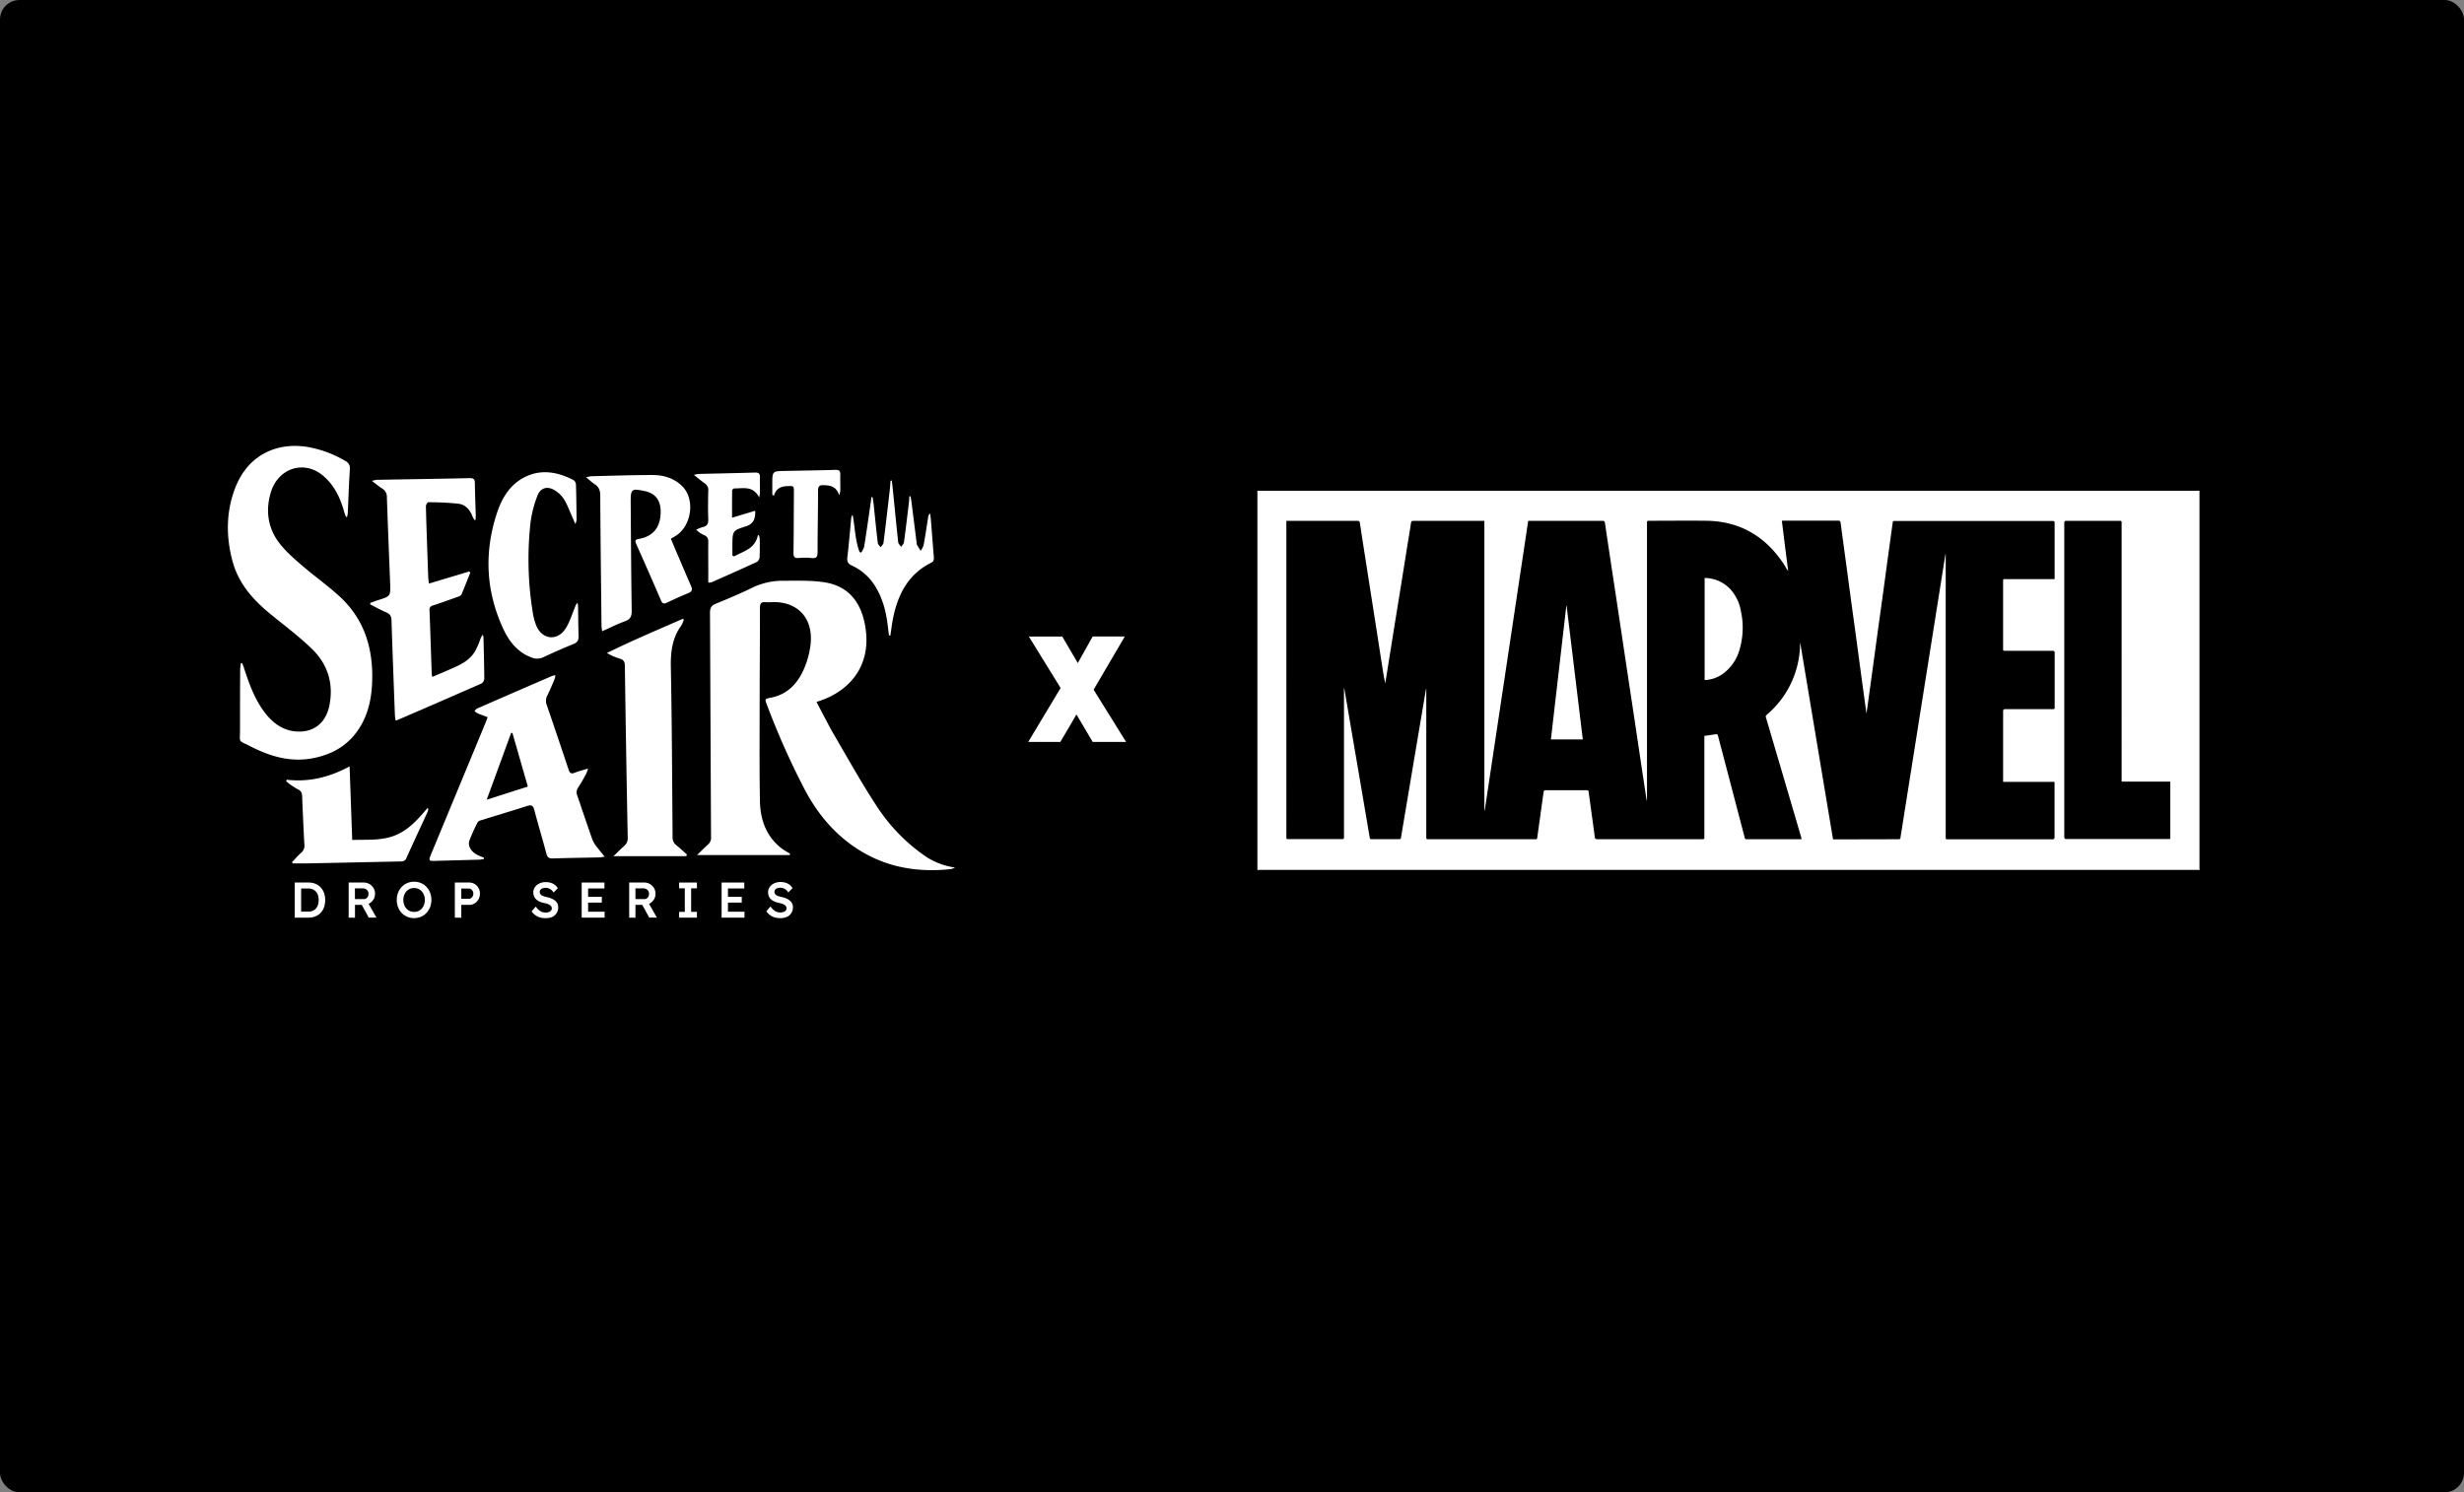 <svg viewBox="0 0 1278.37 774.34" xmlns="http://www.w3.org/2000/svg"><rect x="0" y="0" width="1278.37" height="774.34" fill="#808080" stroke="none"/><defs><style>.cls-1{fill:#fff;}.cls-2{fill:none;}</style></defs><title>image_wrapper_secret_lair</title><g id="secret"><g id="text"><rect rx="10.1" height="774.34" width="1278.37" id="letter"></rect><g id="X1Yy13"><path transform="translate(-86.21 -298.11)" d="M509.82,662.33c3.19,6,6.05,11.78,9.28,17.33,7.25,12.44,14.28,25.06,22.16,37.05a92.87,92.87,0,0,0,23.44,24.55,36.83,36.83,0,0,0,17,7,9.23,9.23,0,0,1-2.17.81c-19,2.06-36.68-1.46-52.52-13.26-9.73-7.25-17.24-16.65-23.07-27.59a397.3,397.3,0,0,1-19.81-44.32c-1.19-3.1-1.2-3.15,1.93-3.75,9.15-1.78,14.67-8,18-16.75a45.41,45.41,0,0,0,2.72-11.19c1.28-12.59-5.85-21.09-17.8-21.65-1.95-.09-3.9.15-5.84,0s-2.65.69-2.65,2.83c0,16.38-.14,32.75-.16,49.12,0,17.14-.17,34.29.16,51.43.19,9.78,3.46,18.38,11.23,24.4a44.52,44.52,0,0,0,4.33,2.67l-.09.79H447.84c2.06-2,3.75-3.79,5.6-5.38a4.66,4.66,0,0,0,1.67-4q-.28-58.16-.54-116.32c0-2.57.74-3.8,3-4.72,6.5-2.66,13-5.4,19.31-8.5A36.24,36.24,0,0,1,493,599.46c7,0,14-.26,20.83.78,12.32,1.87,19.15,10,21.31,23,3.45,20.75-8.62,33.35-23.23,38.4Z" class="cls-1"></path><path transform="translate(-86.21 -298.11)" d="M265.7,566.35c-.36-1.05-.77-2.09-1.07-3.16-2.08-7.34-5.37-13.89-11.24-18.6-9.83-7.87-23-3.39-26.71,9.11-2.85,9.66-1.39,18.76,4.68,26.5,3.38,4.32,7.61,7.95,11.75,11.51,6.42,5.53,13.37,10.39,19.58,16.16,12.93,12,17.5,27.7,16.53,45.53-.42,7.68-2.06,15-6,21.59-5.6,9.4-13.92,14.31-24,16.42-11.84,2.47-22.73-.69-33.19-6.09-6.57-3.39-5.26-1.28-5.29-9.16,0-10.17,0-20.34.08-30.51,0-1.12.22-2.23.33-3.35l.73-.09c.3.81.64,1.61.9,2.44,2.59,8,5.42,15.91,10.4,22.66,4.37,5.91,9.8,10,17.19,10.38,8.53.44,14.81-4.33,16.68-13.26,2.41-11.5-.83-21.59-8.76-29.37-6.88-6.75-14.65-12.47-22.08-18.58-8.83-7.26-16.31-15.64-19.42-27.38-3.34-12.6-3.31-25.25,1.33-37.52,6.7-17.71,22.18-24.42,38.62-21.38a58.26,58.26,0,0,1,18.7,7.13,4.06,4.06,0,0,1,2.27,4.3c-.47,7.65-.73,15.31-1.09,23a9.33,9.33,0,0,1-.36,1.63Z" class="cls-1"></path><path transform="translate(-86.21 -298.11)" d="M395.81,737.52a16,16,0,0,1-2.31-3.89c-2.64-7.49-5.13-15-7.74-22.57a4.39,4.39,0,0,1,.41-4.31c1.5-2.24,2.8-4.64,4.11-7a19.47,19.47,0,0,0,1-2.85c-2.76.86-5,1.42-7.08,2.24-1.74.68-2.41,0-3-1.7q-5.54-16.68-11.25-33.31a6,6,0,0,1,.22-5.13c1.38-2.73,2.53-5.59,3.73-8.41a13.07,13.07,0,0,0,.48-2.1,9.61,9.61,0,0,0-1.73.35q-19.49,8.43-38.93,16.92c-.52.23-.87.86-1.31,1.31a7.63,7.63,0,0,0,1.47,1.12c1.7.73,3.44,1.34,5.31,2.06-.46,1.25-.78,2.21-1.17,3.14q-14.14,34.17-28.31,68.32c-1.16,2.81-.94,3.19,1.81,3.11q11.79-.31,23.59-.65a17.82,17.82,0,0,0,2.15-.35l0-.67c-1-.41-2-.78-3-1.25-3.44-1.6-5.51-4.7-4.53-7.57a84,84,0,0,1,4.29-9.54,2.76,2.76,0,0,1,1.58-1c8.09-2.52,16.21-4.94,24.28-7.52,2.17-.7,3,0,3.56,2.22,2,7.53,4.24,15,6.24,22.53.52,2,1.37,2.57,3.23,2.52,8.11-.25,16.22-.36,24.33-.54.66,0,1.33-.17,2.7-.36C398.29,740.59,397,739.11,395.81,737.52Zm-57.09-24.45,12.69-34.66.65,0,8,27.84Z" class="cls-1"></path><path transform="translate(-86.21 -298.11)" d="M279.19,547.65a16.27,16.27,0,0,1,2.38-.56c16.14-.29,32.27-.54,48.41-.88,1.85,0,2.59.48,2.6,2.58.05,5.51.3,11,.46,16.53,0,.81-.06,1.63-.1,2.44l-.61.2c-.38-.76-.83-1.49-1.14-2.27-1.37-3.46-3.83-5.82-7.23-6.22a154.13,154.13,0,0,0-15.51-.76c-.43,0-1.29,1.35-1.27,2,.19,8.44.5,16.88.79,25.31.13,3.88.26,7.75.42,11.62,0,1,.2,2,.34,3.29l21-6.32.45.71c-1.5,3.77-3,7.57-4.56,11.3-.25.56-1.14.9-1.8,1.14-4.3,1.55-8.61,3.08-12.94,4.52a2.17,2.17,0,0,0-1.83,2.49c.43,11.1.77,22.21,1.16,33.31a8.24,8.24,0,0,0,.33,1.26c4.28-1.85,8.53-3.58,12.7-5.53,3.67-1.71,7.09-3.93,9.33-7.59a43.4,43.4,0,0,0,2.71-6,8.23,8.23,0,0,1,1.37-2.75,5,5,0,0,1,.39,1.27c.18,7.14.38,14.29.43,21.44a3.3,3.3,0,0,1-1.35,2.53c-14.67,6.47-29.38,12.82-44.09,19.18a2.29,2.29,0,0,1-.57,0,22.72,22.72,0,0,1-.36-2.57c-.62-16.43-1.25-32.87-1.77-49.31-.07-2.25-.83-3.35-2.75-4.16-2.84-1.19-5.54-2.73-8.3-4.12l0-.78c1.44-.51,2.87-1.06,4.33-1.51,6.25-2,6.26-2,6-8.92-.57-14.8-1.18-29.59-1.68-44.4a5,5,0,0,0-2.31-4.44C282.87,550.59,281.33,549.29,279.19,547.65Z" class="cls-1"></path><path transform="translate(-86.21 -298.11)" d="M442.29,742.37H404.48c2.16-2.07,3.82-3.76,5.59-5.32a5.28,5.28,0,0,0,1.81-4.46q-.86-44.45-1.48-88.91c0-2.21-.68-3.25-2.63-3.82a30.54,30.54,0,0,1-6.68-2.9c13-6.43,26.23-12,39.41-17.77l.49.5a15.22,15.22,0,0,1-1.36,3.07c-4.66,6.41-5.53,13.62-5.37,21.57.57,29.37.67,58.76.9,88.15a4.92,4.92,0,0,0,1.89,4.16c1.9,1.53,3.69,3.21,5.52,4.83Z" class="cls-1"></path><path transform="translate(-86.21 -298.11)" d="M390.31,545.79a16.06,16.06,0,0,1,2.61-.57c10.62-.25,21.24-.63,31.85-.63,5.61,0,11,1.54,15.28,5.69,7,6.78,5.08,20.84-3.46,26l-2.33,1.37c.76,1.8,1.46,3.5,2.18,5.2,2.75,6.42,5.47,12.87,8.28,19.26.82,1.88.61,2.94-1.33,3.73-3.79,1.54-7.51,3.26-11.22,5-1.43.66-2.28.6-3-1.13q-6.37-14.81-12.95-29.49c-.72-1.62-.22-2.17,1.25-2.43,7.63-1.31,11.49-6.09,11.51-14.18,0-5.91-2.78-9.53-8.24-10.68-6.95-1.47-7.36-1.15-7.31,6.13.14,18.6.24,37.21.52,55.81.05,2.92-.6,4.55-3.34,5.55-4,1.43-7.76,3.36-12,5.24-.14-1.2-.32-2-.33-2.79-.24-22.48-.52-45-.64-67.44,0-2.7-.64-4.59-2.8-6C393.38,548.47,392.13,547.27,390.31,545.79Z" class="cls-1"></path><path transform="translate(-86.21 -298.11)" d="M384.72,570c-.62-1.41-1-2.28-1.39-3.14-1.47-3.25-2.67-6.68-4.49-9.68a15,15,0,0,0-5-4.75c-3.73-2.26-7.3-1.17-8.84,3a59.58,59.58,0,0,0-3.55,13.86,172.54,172.54,0,0,0,1.33,47.6,30.28,30.28,0,0,0,1.51,5.44c2.75,7.39,10.59,8.77,15.09,2.31,2.3-3.3,3.45-7.5,5.09-11.31a6.3,6.3,0,0,1,1.36-2.49,13.92,13.92,0,0,1,.29,1.81c.09,5.17.09,10.33.26,15.5.07,2.09-.56,3.27-2.49,4.06-5.29,2.17-10.55,4.46-15.73,6.9a7.49,7.49,0,0,1-6.11.18c-7-2.53-11.53-8-14.65-14.71-9.14-19.57-10.12-39.85-3.32-60.4,2.6-7.85,6.87-14.74,14.31-18.47,8.61-4.33,17.06-2.74,25.28,1.46a3,3,0,0,1,1.35,2.18c.2,6.19.26,12.39.33,18.59A9.61,9.61,0,0,1,384.72,570Z" class="cls-1"></path><path transform="translate(-86.21 -298.11)" d="M235,702.7c11.37,1.32,22-1.2,32.58-6.92.47,13,.91,25.4,1.37,38.19,7.48-.31,14.82.48,21.95-2.27s12.16-8.44,17.08-14.3l.51.52a11.63,11.63,0,0,1-.5,1.58c-3.62,7.9-7.29,15.77-10.86,23.69a2.75,2.75,0,0,1-2.77,1.92c-16.22.31-32.43.69-48.64,1-2.55.05-5.1,0-7.65,0l-.34-.65c1.57-1.64,3.05-3.37,4.73-4.87a4.78,4.78,0,0,0,1.67-4.24q-.69-12.51-1.16-25c-.06-1.63-.45-2.77-1.91-3.51a43.46,43.46,0,0,1-4.19-2.6c-.75-.51-1.44-1.13-2.16-1.71Z" class="cls-1"></path><path transform="translate(-86.21 -298.11)" d="M548.88,547.46c.14,1.15.3,2.3.42,3.46,1,9.5,1.87,19,2.91,28.5.09.88,1,1.66,1.51,2.49.52-.83,1.38-1.61,1.5-2.5.92-6.73,1.71-13.49,2.52-20.23.14-1.16.17-2.33.26-3.5l.61-.06c.15.84.33,1.68.44,2.53q1.38,10.88,2.75,21.76a2.66,2.66,0,0,0,.2,1c.59,1,1.23,2,1.86,3a10.78,10.78,0,0,0,1.53-2.87c.87-4.73,1.56-9.49,2.32-14.24a4.11,4.11,0,0,1,1-2.38c.15,1,.35,2,.43,3,.52,6.44,1,12.88,1.53,19.31.11,1.42.2,2.61-1.39,3.4-12.09,6-17.61,16.94-20,30.2-.44,2.48-.74,5-1.11,7.49h-.71c-.13-.86-.29-1.71-.38-2.57-.75-7.51-2.17-14.79-5.9-21.38a28,28,0,0,0-13-12.32c-2-.88-2.62-2-2.34-4.31.8-6.75,1.35-13.53,2-20.29a3,3,0,0,1,.74-1.68c1.23,6.46,1.26,13.16,3.6,19.3l.83.26a10.86,10.86,0,0,0,1.54-3c1.23-7.72,2.32-15.47,3.45-23.21.11-.81.17-1.64.25-2.46l.67-.09c.17,1.16.39,2.31.52,3.47.72,6.75,1.38,13.51,2.18,20.26.09.81.93,1.51,1.43,2.27.53-.75,1.43-1.44,1.53-2.25,1.14-9,2.17-17.94,3.2-26.91.21-1.78.31-3.58.46-5.37Z" class="cls-1"></path><path transform="translate(-86.21 -298.11)" d="M467.1,586.82c4.79-2.76,10.85-3.78,12.34-11.1l.61.3a12.1,12.1,0,0,1,.35,2c0,3.1.07,6.21-.11,9.3a3.21,3.21,0,0,1-1.37,2.35c-7.8,3.61-15.66,7.08-23.51,10.56a7.33,7.33,0,0,1-1.73.21v-7.06c0-4.65-.08-9.3,0-13.95.06-1.94-.58-3-2.25-3.71a11.41,11.41,0,0,1-4-2.78,20.87,20.87,0,0,1,3.37-1.33c2.08-.47,2.95-1.55,2.87-3.92-.16-5-.13-10,0-15a4.06,4.06,0,0,0-1.9-3.83c-1.72-1.2-3.33-2.58-5.56-4.32a19.66,19.66,0,0,1,2.51-.51c9.73-.24,19.46-.41,29.18-.72,1.9-.06,2.67.49,2.59,2.57-.11,2.5,0,5,0,7.5,0,.71-.17,1.42-.36,2.9-3.27-6.32-8.32-4.66-12.86-4.74-.42,0-1.2.6-1.2.93-.08,4.6-.06,9.21-.06,14.27l12-3.61c.28,4.41-1.22,6.92-4.61,8-7.15,2.32-7.15,2.32-7.21,10.15,0,1.69,0,3.38,0,5.07Z" class="cls-1"></path><path transform="translate(-86.21 -298.11)" d="M521.6,555.1c-1.6-4.89-4.88-5.13-8.31-5.24-2-.06-2.66.65-2.66,2.8,0,10.67-.26,21.34-.24,32,0,2.58-.79,3.27-3.1,3a35.92,35.92,0,0,0-6.8,0c-2.11.18-2.62-.71-2.6-2.81.14-10.41.16-20.83.21-31.25,0-3.35,0-3.34-3.06-3.26-3.26.08-6.11.91-7.32,5l-.82-.52c0-1.79,0-3.57,0-5.35,0-6.88,0-6.87,6.5-7,8.75-.17,17.51-.29,26.25-.56,1.94-.06,2.6.56,2.53,2.59-.09,2.75.06,5.5,0,8.25A12.77,12.77,0,0,1,521.6,555.1Z" class="cls-1"></path></g><path transform="translate(-86.21 -298.11)" d="M754.85,733.52h27.2c1.45,0,1.45,0,1.45-1.42V655c.13.45.22.68.26.92q1.35,7.88,2.68,15.76,2.16,12.66,4.33,25.33l4.47,26.26c.52,3.1,1,6.2,1.58,9.29.08.43,0,1,.78,1q7.35,0,14.7,0c.53,0,.7-.25.76-.74.12-.92.3-1.82.45-2.73l3.93-23.36q1.86-11,3.71-22.06t3.73-22.14c.39-2.31.79-4.63,1.18-6.94l.13,0v76.55c0,1.4,0,1.4,1.39,1.4h54.89c.22,0,.44,0,.66,0,.52,0,.71-.18.78-.7.41-3.12.86-6.23,1.29-9.34q1-7.22,2-14.43c.08-.59.23-1,1-.95q10.7,0,21.38,0c.65,0,.91.24,1,.85.32,2.46.66,4.91,1,7.36.73,5.35,1.49,10.69,2.17,16,.12,1,.53,1.19,1.44,1.19q27.06,0,54.12,0c1.31,0,1.31,0,1.31-1.28V680l5.33-.77c1.49-.22,1.48-.23,1.87,1.23q6.85,26.08,13.68,52.17a1.08,1.08,0,0,0,1.29,1c9.07,0,18.14,0,27.2,0,.34,0,.67,0,1.1-.06-.1-.4-.15-.67-.23-.93l-3.18-10.87Q1010,696,1002.46,670.3a1.11,1.11,0,0,1,.43-1.35,48.72,48.72,0,0,0,17.1-32.86c.15-1.44.15-2.9.22-4.34h.07q8.51,50.89,17,101.83h12.81l21-.05c.57,0,1.06,0,1.16-.75.3-2.1.64-4.2,1-6.3q1.65-10.49,3.32-21l3.54-22.28,3.51-22.18q1.77-11.19,3.56-22.37t3.52-22.18q1.86-11.76,3.73-23.5c.39-2.47.79-4.93,1.18-7.4l.13,0V732.25c0,1.26,0,1.27,1.23,1.27q27,0,54,0c1,0,1.23-.26,1.23-1.22,0-9.12,0-18.25,0-27.37,0-.37,0-.74,0-1.23h-26.68v-1.14q0-17.69,0-35.37c0-1,.28-1.22,1.23-1.21,8.08,0,16.16,0,24.24,0,1.28,0,1.28,0,1.28-1.23,0-9.28,0-18.56,0-27.84,0-1-.28-1.23-1.24-1.22-8.08,0-16.16,0-24.24,0-1.28,0-1.28,0-1.28-1.22v-34.8c0-.36.06-.72.1-1.16h26.63V569.8c0-1.39,0-1.39-1.39-1.39H1069c-.5,0-.73.16-.8.69q-1.21,9-2.46,17.92c-.92,6.72-1.82,13.45-2.74,20.18s-1.87,13.45-2.79,20.18-1.82,13.46-2.75,20.18-1.89,13.71-2.84,20.56l-.08,0-.27-2q-1.3-9.48-2.6-19t-2.55-19c-.86-6.34-1.74-12.68-2.6-19s-1.7-12.64-2.55-19c-.94-6.91-1.89-13.83-2.8-20.75-.12-.85-.38-1.16-1.29-1.15-9.36,0-18.71,0-28.06,0-.34,0-.68,0-1.14.05.56,4.45,1.09,8.79,1.63,13.13s1.11,8.67,1.67,13a16.22,16.22,0,0,1-1.31-2c-.43-.71-.85-1.42-1.31-2.11-9.48-14.09-22.59-21.74-39.7-22-9.83-.16-19.66,0-29.49,0-1.46,0-1.46,0-1.46,1.42q0,49.47,0,99v45a9.6,9.6,0,0,1-.28-1q-1.64-10.77-3.25-21.55-1.67-11.11-3.31-22.22-1.77-11.76-3.56-23.52c-1.24-8.26-2.46-16.51-3.71-24.76q-2-13-3.93-26c-1.26-8.41-2.54-16.82-3.77-25.23-.12-.86-.4-1.09-1.23-1.09q-18.76,0-37.51,0h-1.08q-11.29,75.27-22.57,150.31h-.17V568.41h-8.68c-9.38,0-18.77,0-28.16,0-.76,0-1.1.15-1.22,1-.53,3.64-1.15,7.27-1.74,10.9q-1.77,11-3.53,22.08l-3.33,20.77q-1.86,11.65-3.73,23.3-.49,3.12-1,6.24c-.59-2.52-1-5-1.39-7.55q-1.86-11.94-3.71-23.89-2.05-13.15-4.12-26.32c-1.32-8.44-2.66-16.86-3.92-25.3-.16-1.06-.56-1.23-1.52-1.23q-17.65,0-35.31,0H753.6V732.29C753.6,733.52,753.6,733.52,754.85,733.52ZM970.61,598A18.53,18.53,0,0,1,984,603.9a22.67,22.67,0,0,1,5.47,11.45,40.23,40.23,0,0,1-.85,20.23,23.15,23.15,0,0,1-8.4,12.06,17.18,17.18,0,0,1-8.53,3.27c-.34,0-.68,0-1.06,0Zm-71.72,14.48H899c2.78,23.07,5.56,46.13,8.36,69.33H890.84Q894.88,647.07,898.89,612.45Z" class="cls-2"></path><path transform="translate(-86.21 -298.11)" d="M1158.39,733.5q26.35,0,52.69,0c.37,0,.74,0,1.12-.06V703.69H1187V569.75c0-1.36,0-1.36-1.33-1.36-9.07,0-18.14,0-27.21,0-1,0-1.21.27-1.21,1.22q0,81.33,0,162.66C1157.2,733.18,1157.39,733.5,1158.39,733.5Z" class="cls-2"></path><path transform="translate(-86.21 -298.11)" d="M1225.55,749.17h1.68V554.11c0-.45,0-.89,0-1.34H738.57V749.18h487Zm-67.14-180.8c9.07,0,18.14,0,27.21,0,1.32,0,1.33,0,1.33,1.36V703.69h25.25v29.72c-.38,0-.75.06-1.12.06q-26.34,0-52.69,0c-1,0-1.19-.32-1.19-1.25q0-81.33,0-162.66C1157.2,568.64,1157.43,568.36,1158.41,568.37Zm-404.81,0h1.34q17.65,0,35.31,0c1,0,1.36.17,1.52,1.23,1.26,8.44,2.6,16.86,3.92,25.3q2.05,13.16,4.12,26.32,1.86,11.94,3.71,23.89c.39,2.52.8,5,1.39,7.55q.51-3.12,1-6.24,1.88-11.64,3.73-23.3L813,602.37q1.77-11,3.53-22.08c.59-3.63,1.21-7.26,1.74-10.9.12-.85.46-1,1.22-1,9.39,0,18.78,0,28.16,0h8.68V718.69h.17q11.28-75.11,22.57-150.31h1.08q18.75,0,37.51,0c.83,0,1.11.23,1.23,1.09,1.23,8.41,2.51,16.82,3.77,25.23q2,13,3.93,26c1.25,8.25,2.47,16.5,3.71,24.76q1.77,11.76,3.56,23.52,1.67,11.12,3.31,22.22,1.62,10.77,3.25,21.55a9.6,9.6,0,0,0,.28,1v-45q0-49.49,0-99c0-1.42,0-1.42,1.46-1.42,9.83,0,19.66-.12,29.49,0,17.11.27,30.22,7.92,39.7,22,.46.69.88,1.4,1.31,2.11a16.22,16.22,0,0,0,1.31,2q-.84-6.51-1.67-13c-.54-4.34-1.07-8.68-1.63-13.13.46,0,.8-.05,1.14-.05,9.35,0,18.7,0,28.06,0,.91,0,1.17.3,1.29,1.15.91,6.92,1.86,13.84,2.8,20.75q1.27,9.5,2.55,19c.86,6.34,1.74,12.68,2.6,19s1.7,12.64,2.55,19,1.73,12.64,2.6,19l.27,2,.08,0q1.42-10.27,2.84-20.56c.93-6.72,1.83-13.45,2.75-20.18s1.86-13.45,2.79-20.18,1.82-13.46,2.74-20.18q1.23-9,2.46-17.92c.07-.53.3-.73.8-.69h81.8c1.39,0,1.39,0,1.39,1.39v28.77h-26.63c0,.44-.1.8-.1,1.16v34.8c0,1.22,0,1.22,1.28,1.22,8.08,0,16.16,0,24.24,0,1,0,1.24.25,1.24,1.22,0,9.28,0,18.56,0,27.84,0,1.22,0,1.23-1.28,1.23-8.08,0-16.16,0-24.24,0-1,0-1.24.23-1.23,1.21q0,17.68,0,35.37v1.14h26.68c0,.49,0,.86,0,1.23,0,9.12,0,18.25,0,27.37,0,1-.27,1.22-1.23,1.22q-27,0-54,0c-1.23,0-1.23,0-1.23-1.27V585.62l-.13,0c-.39,2.47-.79,4.93-1.18,7.4q-1.86,11.75-3.73,23.5-1.76,11.09-3.52,22.18t-3.56,22.37l-3.51,22.18-3.54,22.28q-1.66,10.49-3.32,21c-.34,2.1-.68,4.2-1,6.3-.1.78-.59.75-1.16.75l-21,.05h-12.81q-8.52-51-17-101.83h-.07c-.07,1.44-.07,2.9-.22,4.34a48.72,48.72,0,0,1-17.1,32.86,1.11,1.11,0,0,0-.43,1.35q7.59,25.69,15.13,51.38l3.18,10.87c.08.26.13.53.23.93-.43,0-.76.06-1.1.06-9.06,0-18.13,0-27.2,0a1.08,1.08,0,0,1-1.29-1q-6.81-26.08-13.68-52.17c-.39-1.46-.38-1.45-1.87-1.23l-5.33.77v52.32c0,1.27,0,1.28-1.31,1.28q-27.06,0-54.12,0c-.91,0-1.32-.18-1.44-1.19-.68-5.35-1.44-10.69-2.17-16-.33-2.45-.67-4.9-1-7.36-.07-.61-.33-.85-1-.85q-10.68,0-21.38,0c-.75,0-.9.36-1,.95q-1,7.22-2,14.43c-.43,3.11-.88,6.22-1.29,9.34-.07.52-.26.74-.78.7-.22,0-.44,0-.66,0H827.58c-1.39,0-1.39,0-1.39-1.4V655.57l-.13,0c-.39,2.31-.79,4.63-1.18,6.94q-1.86,11.07-3.73,22.14t-3.71,22.06l-3.93,23.36c-.15.91-.33,1.81-.45,2.73-.06.49-.23.74-.76.74q-7.35,0-14.7,0c-.74,0-.7-.53-.78-1-.54-3.09-1.06-6.19-1.58-9.29L790.77,697q-2.16-12.67-4.33-25.33-1.34-7.87-2.68-15.76c0-.24-.13-.47-.26-.92V732.1c0,1.42,0,1.42-1.45,1.42h-27.2c-1.25,0-1.25,0-1.25-1.23V568.41Z" class="cls-1"></path><path transform="translate(-86.21 -298.11)" d="M1227.45,552.87s-.12-.06-.18-.1c0,.45,0,.89,0,1.34V749.17H738.57c0,.83.61.36.85.36q243.55,0,487.11,0h.93V553.63C1227.46,553.38,1227.47,553.12,1227.45,552.87Z" class="cls-1"></path><path transform="translate(-86.21 -298.11)" d="M971.67,650.91a17.18,17.18,0,0,0,8.53-3.27,23.15,23.15,0,0,0,8.4-12.06,40.23,40.23,0,0,0,.85-20.23A22.67,22.67,0,0,0,984,603.9,18.53,18.53,0,0,0,970.61,598v52.94C971,650.91,971.33,650.94,971.67,650.91Z" class="cls-1"></path><path transform="translate(-86.21 -298.11)" d="M899,612.46h-.15q-4,34.65-8,69.34H907.4C904.6,658.59,901.82,635.53,899,612.46Z" class="cls-1"></path><path transform="translate(-86.21 -298.11)" d="M619.67,683.1l17.87-29.78,12.65,6.17L636.34,683.1Zm33.46,0-14.52-24.54L620,628.39h17.33l14.18,24.23,18.94,30.48Zm-.54-25.4L640,651.76l13.11-23.37h16.66Z" class="cls-1"></path><path transform="translate(-86.21 -298.11)" d="M239.11,774.26V756.05h7.22a9.06,9.06,0,0,1,3.53.66,7.57,7.57,0,0,1,2.72,1.87,8.25,8.25,0,0,1,1.75,2.88,11.71,11.71,0,0,1,0,7.4,8.19,8.19,0,0,1-1.74,2.89,7.6,7.6,0,0,1-2.72,1.85,9.15,9.15,0,0,1-3.54.66Zm3.34-2.63-.25-.49h4a5.71,5.71,0,0,0,2.25-.42,4.62,4.62,0,0,0,1.68-1.2,5.22,5.22,0,0,0,1.05-1.88,8.76,8.76,0,0,0,0-5,5.17,5.17,0,0,0-1.06-1.88,4.83,4.83,0,0,0-1.69-1.2,5.58,5.58,0,0,0-2.23-.41h-4.08l.33-.45Z" class="cls-1"></path><path transform="translate(-86.21 -298.11)" d="M267.1,774.26V756.05h7.81A5.85,5.85,0,0,1,280,758.9a5.68,5.68,0,0,1,.78,3,5.56,5.56,0,0,1-.78,2.88,5.78,5.78,0,0,1-5.07,2.84h-4.55v6.69Zm3.26-9.62h4.57a2.33,2.33,0,0,0,1.3-.36,2.39,2.39,0,0,0,.86-1,3,3,0,0,0,.31-1.38,2.75,2.75,0,0,0-.39-1.48,2.59,2.59,0,0,0-1.08-1,3.39,3.39,0,0,0-1.59-.36h-4Zm7.17,9.62L273,766l3.44-.65,5.08,8.89Z" class="cls-1"></path><path transform="translate(-86.21 -298.11)" d="M301.05,774.51a8.92,8.92,0,0,1-3.57-.7,8.62,8.62,0,0,1-2.87-2,8.74,8.74,0,0,1-1.88-3,10.77,10.77,0,0,1,0-7.48,8.74,8.74,0,0,1,1.88-3,8.62,8.62,0,0,1,2.87-2,9.38,9.38,0,0,1,7.16,0,8.23,8.23,0,0,1,2.85,2,9.1,9.1,0,0,1,1.88,3,10.84,10.84,0,0,1,0,7.45,9.14,9.14,0,0,1-1.88,3,8.23,8.23,0,0,1-2.85,2A9,9,0,0,1,301.05,774.51Zm0-3.22a5.43,5.43,0,0,0,2.24-.45,5.14,5.14,0,0,0,1.76-1.3,6.28,6.28,0,0,0,1.17-2,6.87,6.87,0,0,0,.42-2.44,7,7,0,0,0-.42-2.45,6.34,6.34,0,0,0-1.17-2,5.14,5.14,0,0,0-1.76-1.3,5.43,5.43,0,0,0-2.24-.45,5.53,5.53,0,0,0-2.24.45,5.25,5.25,0,0,0-1.77,1.29,5.75,5.75,0,0,0-1.15,1.95,7,7,0,0,0-.42,2.47,7.06,7.06,0,0,0,.42,2.46,5.9,5.9,0,0,0,1.15,2,5.39,5.39,0,0,0,1.77,1.29A5.53,5.53,0,0,0,301.05,771.29Z" class="cls-1"></path><path transform="translate(-86.21 -298.11)" d="M322.2,774.26V756.05h7.48a5.3,5.3,0,0,1,2.78.76,5.59,5.59,0,0,1,2,2.05,5.73,5.73,0,0,1,.75,2.91,5.87,5.87,0,0,1-.75,3,5.78,5.78,0,0,1-2,2.09,5.14,5.14,0,0,1-2.78.78h-4.14v6.66Zm3.34-9.78h3.91a2,2,0,0,0,1.16-.36,2.78,2.78,0,0,0,1.17-2.32,2.68,2.68,0,0,0-.32-1.34,2.54,2.54,0,0,0-.85-.93,2,2,0,0,0-1.16-.35h-3.91Z" class="cls-1"></path><path transform="translate(-86.21 -298.11)" d="M369.09,774.51a9.78,9.78,0,0,1-2.88-.4,7.44,7.44,0,0,1-2.36-1.21A8.92,8.92,0,0,1,362,771l2.18-2.49a8.05,8.05,0,0,0,2.47,2.44,5.46,5.46,0,0,0,2.72.68,4.28,4.28,0,0,0,1.59-.28,2.73,2.73,0,0,0,1.13-.75,1.67,1.67,0,0,0,.41-1.1,2,2,0,0,0-.17-.82,2,2,0,0,0-.5-.68,3.79,3.79,0,0,0-.82-.56,6.15,6.15,0,0,0-1.1-.44c-.41-.12-.87-.23-1.36-.34a10.73,10.73,0,0,1-2.47-.77,6,6,0,0,1-1.77-1.19,4.48,4.48,0,0,1-1.05-1.61,5.67,5.67,0,0,1-.34-2,4.53,4.53,0,0,1,.5-2.11,5.25,5.25,0,0,1,1.38-1.67,6.64,6.64,0,0,1,2-1.09,7.84,7.84,0,0,1,2.5-.39,9,9,0,0,1,2.7.37,6.29,6.29,0,0,1,2.11,1.08,5.81,5.81,0,0,1,1.5,1.73l-2.21,2.21a5.44,5.44,0,0,0-1.15-1.34,4.5,4.5,0,0,0-2.95-1.08,4.35,4.35,0,0,0-1.61.26,2.39,2.39,0,0,0-1.06.74,1.77,1.77,0,0,0-.39,1.16,1.87,1.87,0,0,0,.23.92,2.22,2.22,0,0,0,.66.71,4.1,4.1,0,0,0,1.09.55,13.39,13.39,0,0,0,1.51.42,13.1,13.1,0,0,1,2.54.76,7.36,7.36,0,0,1,1.93,1.15,4.63,4.63,0,0,1,1.21,1.5,4.36,4.36,0,0,1,.41,1.89,5.5,5.5,0,0,1-.84,3.08,5.34,5.34,0,0,1-2.35,2A8.47,8.47,0,0,1,369.09,774.51Z" class="cls-1"></path><path transform="translate(-86.21 -298.11)" d="M388,774.26V756.05H399.8v3.07h-8.47v12.07h8.57v3.07Zm1.54-7.8v-3h8.91v3Z" class="cls-1"></path><path transform="translate(-86.21 -298.11)" d="M412.64,774.26V756.05h7.8a5.85,5.85,0,0,1,5.08,2.85,5.68,5.68,0,0,1,.78,3,5.56,5.56,0,0,1-.78,2.88,5.92,5.92,0,0,1-2.11,2.08,5.81,5.81,0,0,1-3,.76H415.9v6.69Zm3.26-9.62h4.57a2.33,2.33,0,0,0,1.3-.36,2.46,2.46,0,0,0,.86-1,3.17,3.17,0,0,0,.3-1.38,2.63,2.63,0,0,0-1.46-2.47,3.39,3.39,0,0,0-1.59-.36h-4Zm7.16,9.62L418.49,766l3.44-.65,5.09,8.89Z" class="cls-1"></path><path transform="translate(-86.21 -298.11)" d="M438.55,774.26v-3h2.95V759.05h-2.95v-3h9.24v3h-3v12.21h3v3Z" class="cls-1"></path><path transform="translate(-86.21 -298.11)" d="M460.6,774.26V756.05h11.76v3.07h-8.47v12.07h8.58v3.07Zm1.54-7.8v-3h8.91v3Z" class="cls-1"></path><path transform="translate(-86.21 -298.11)" d="M490.9,774.51a9.67,9.67,0,0,1-2.87-.4,7.49,7.49,0,0,1-2.37-1.21,8.92,8.92,0,0,1-1.87-1.95l2.18-2.49a8.05,8.05,0,0,0,2.47,2.44,5.46,5.46,0,0,0,2.72.68,4.28,4.28,0,0,0,1.59-.28,2.67,2.67,0,0,0,1.13-.75,1.67,1.67,0,0,0,.41-1.1,1.85,1.85,0,0,0-.17-.82,1.9,1.9,0,0,0-.5-.68,3.79,3.79,0,0,0-.82-.56,5.86,5.86,0,0,0-1.1-.44c-.41-.12-.87-.23-1.36-.34a10.89,10.89,0,0,1-2.47-.77,6,6,0,0,1-1.77-1.19,4.48,4.48,0,0,1-1.05-1.61,5.67,5.67,0,0,1-.34-2,4.53,4.53,0,0,1,.5-2.11,5.39,5.39,0,0,1,1.38-1.67,6.7,6.7,0,0,1,2-1.09,7.73,7.73,0,0,1,2.49-.39,9.06,9.06,0,0,1,2.71.37,6.34,6.34,0,0,1,2.1,1.08,5.81,5.81,0,0,1,1.5,1.73l-2.2,2.21a5.69,5.69,0,0,0-1.16-1.34,4.56,4.56,0,0,0-1.39-.81,4.49,4.49,0,0,0-1.56-.27,4.39,4.39,0,0,0-1.61.26,2.39,2.39,0,0,0-1.06.74,1.77,1.77,0,0,0-.39,1.16,1.87,1.87,0,0,0,.23.92,2.33,2.33,0,0,0,.66.71,4.1,4.1,0,0,0,1.09.55,13.39,13.39,0,0,0,1.51.42,13.21,13.21,0,0,1,2.55.76,7.46,7.46,0,0,1,1.92,1.15,4.63,4.63,0,0,1,1.21,1.5,4.36,4.36,0,0,1,.41,1.89,5.5,5.5,0,0,1-.84,3.08,5.36,5.36,0,0,1-2.34,2A8.55,8.55,0,0,1,490.9,774.51Z" class="cls-1"></path></g></g></svg>